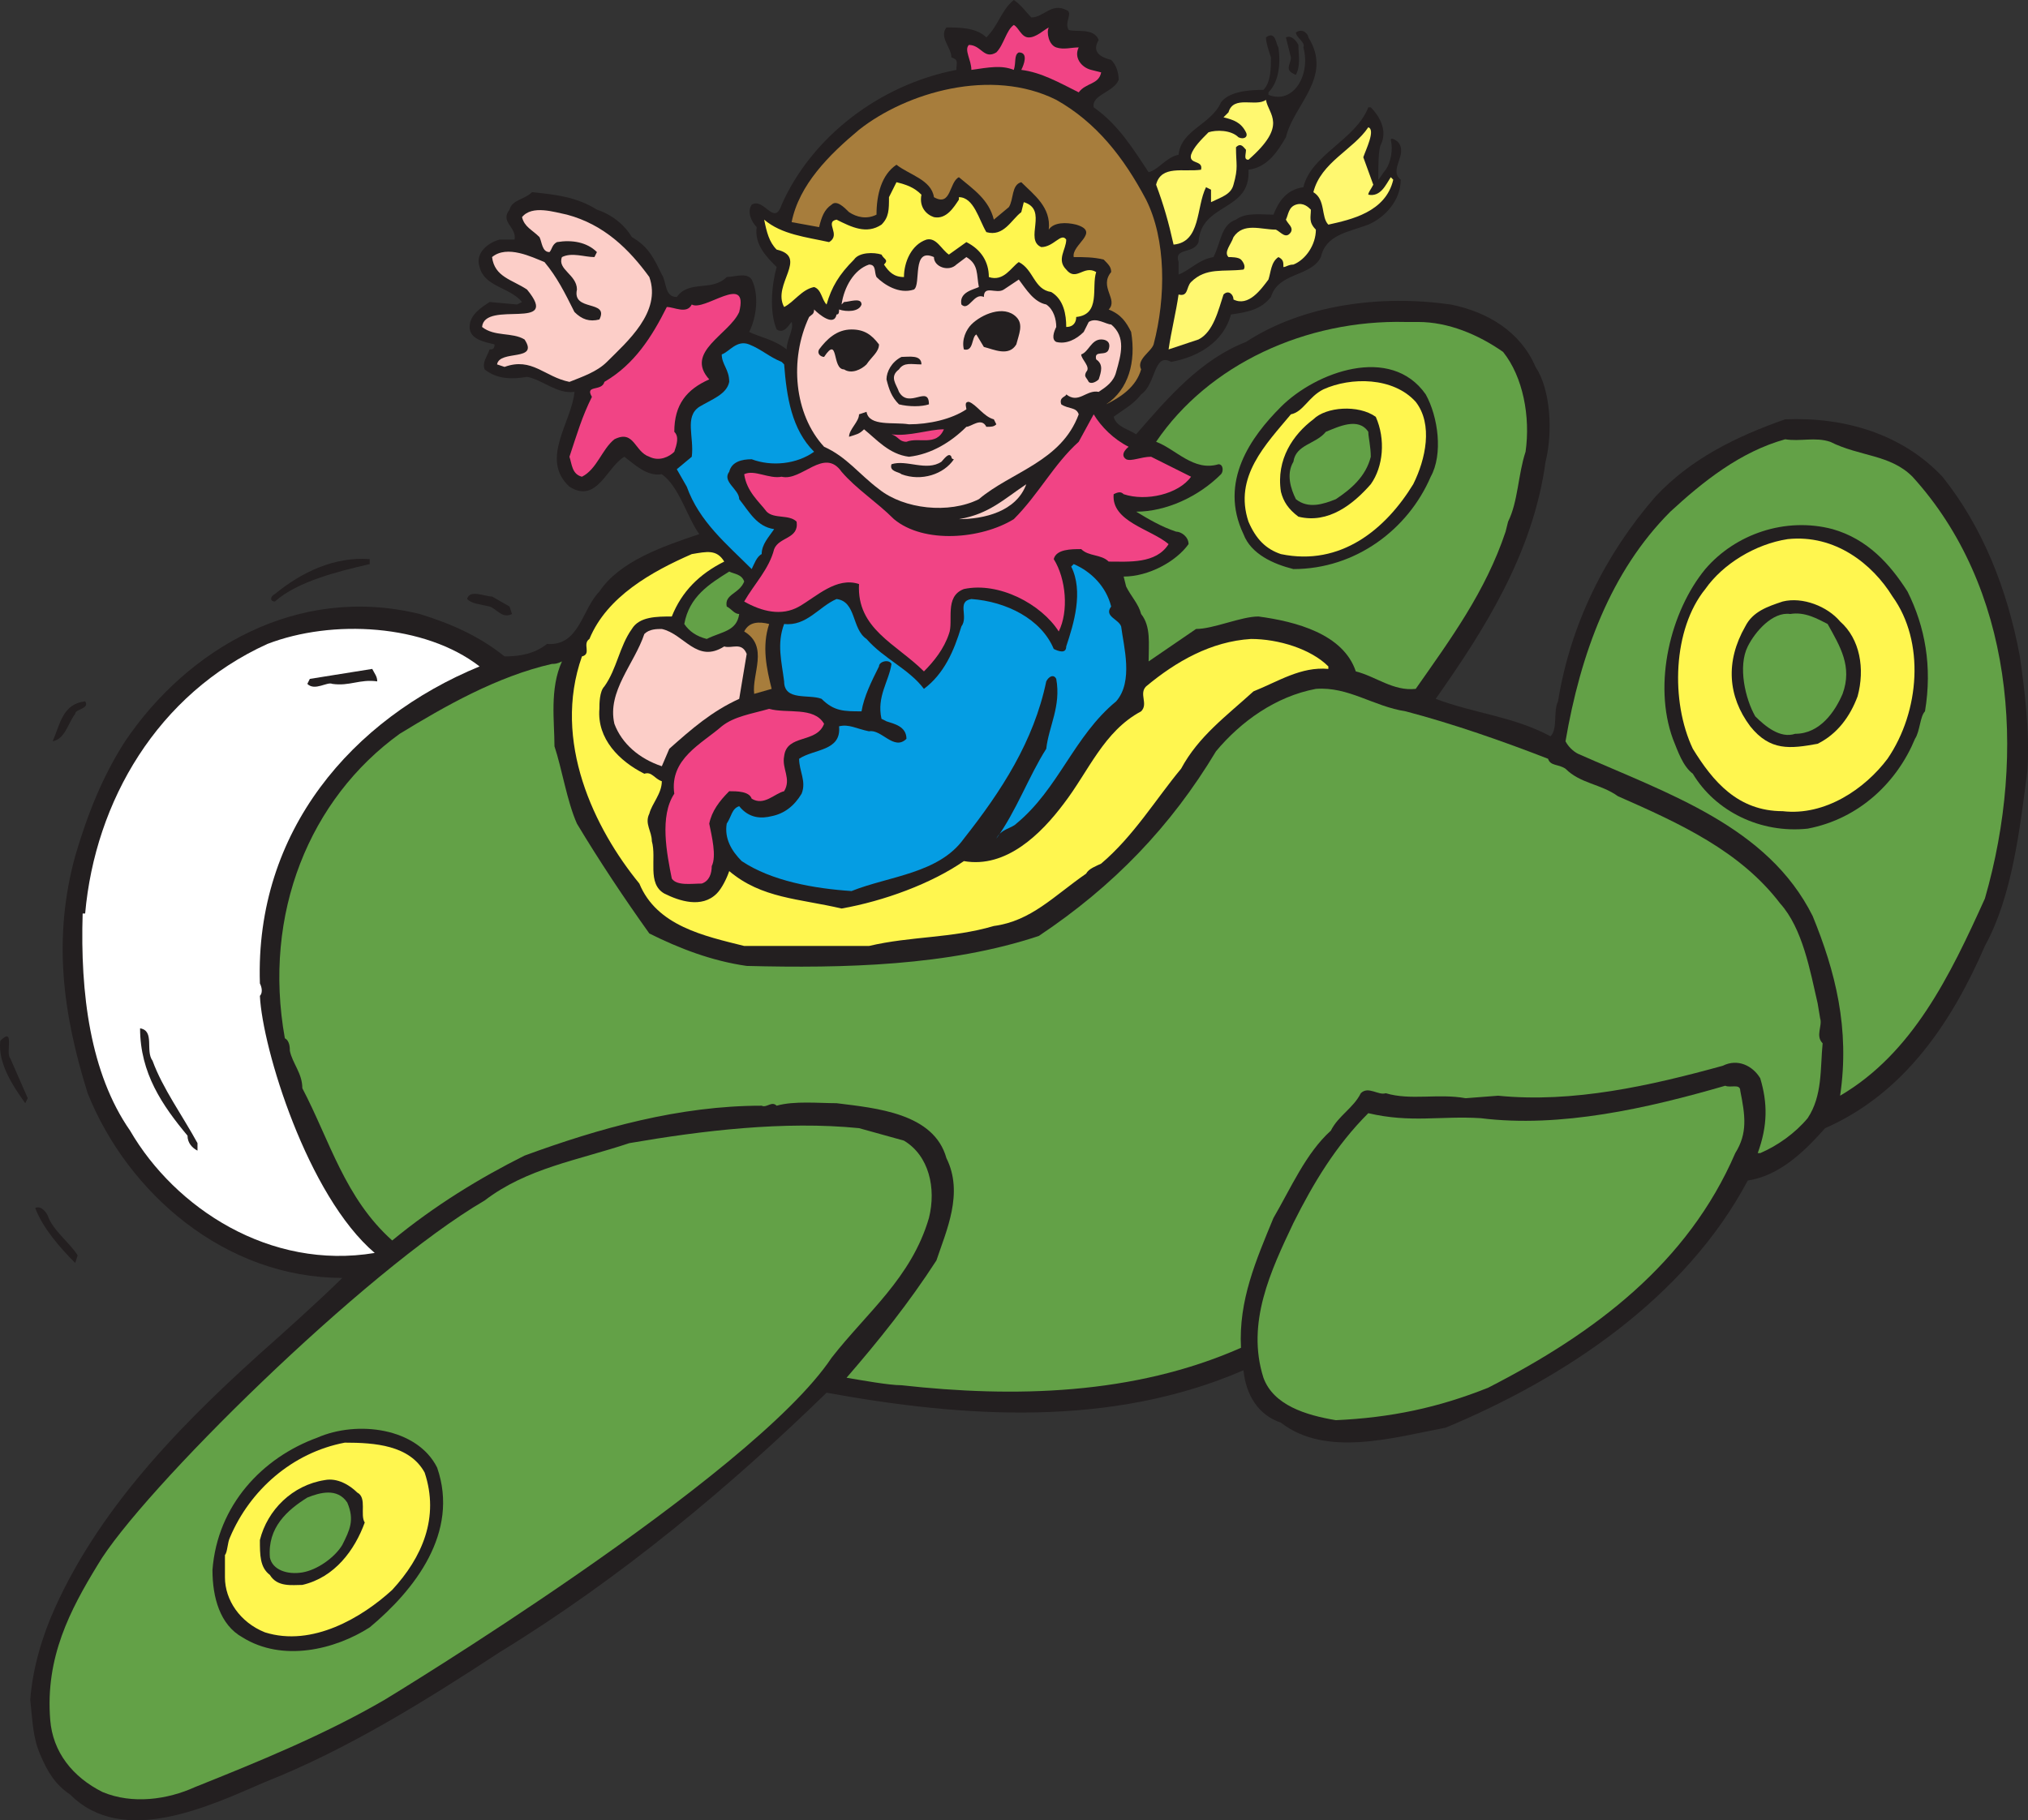 <svg xmlns="http://www.w3.org/2000/svg" width="609.282" height="546.976"><rect width="100%" height="100%" fill="#333333" stroke="none"/><path fill="#231f20" fill-rule="evenodd" d="M606.833 197.25c-3.75-20.25-11.25-39-23.25-54-12-12.75-29.25-18-47.25-17.25-15 5.25-28.5 12-39 23.25-15 17.25-25.5 38.25-29.25 61.5-1.5 3 0 8.25-2.25 10.5-11.25-6-22.5-6.75-34.5-11.25 14.25-20.25 29.25-43.5 33-71.25 2.25-9 1.5-21.75-3-28.5-4.5-10.5-14.25-16.5-25.5-18.75-21-3-44.25 0-61.5 11.25-13.5 5.25-23.25 16.5-33 27.75-2.25-1.5-6-2.25-6.75-5.25 3-2.25 6-3.75 8.25-6.75 4.5-3 3.75-12.75 9-9.75 8.25-1.5 15.75-6 18-14.25 5.25-.75 9-1.5 12-5.25 2.25-7.5 12-6 15-12 1.5-6.75 8.25-7.5 14.25-9.75 5.25-2.25 9.75-7.5 9.75-13.5-3.75-3 2.25-7.5-.75-11.25-.75-.75-2.25-1.5-2.25-.75.75 3 0 6.75-1.5 9-.75.75-1.5 2.25-2.25 3 0-3.75 0-9 .75-10.5 2.25-4.5-.75-9-3-11.25h-.75c-3.75 9.75-17.25 14.25-19.5 24-5.25.75-7.5 4.5-9 8.25-3.75 0-8.25-.75-11.25 1.5-4.5 1.5-4.5 6.75-6.75 11.25-4.5.75-6.75 3.75-10.5 5.25v-3.75c-1.5-4.5 4.5-2.25 6-6 .75-12 15.75-9 15-21.75 6-.75 9-6 11.25-9.75 2.25-9.75 14.25-18 6.75-30 0-.75-1.5-3-3.75-1.5 0 1.5 3 3 2.25 4.5 2.25 8.25-3 17.25-10.5 14.25v-.75c3-3 3.75-8.25 3-13.5-.75-.75-.75-5.25-3.75-3 0 1.5.75 3.75 1.5 6 0 3 0 7.5-2.25 9.75-5.25 0-10.5.75-12.75 3.75-3 6.75-12 8.25-12.75 15.75-3.75.75-6 4.5-9 5.25-4.5-6.75-9-14.25-16.5-19.5-.75-3.75 6-4.5 7.5-8.25 0-2.25-.75-4.5-2.25-6-3-.75-6-2.25-3.75-6-1.5-3.75-6.75-2.25-9-3-1.5-2.25 1.5-5.25-.75-6-4.5-2.25-6.75 2.25-10.5 2.25-1.5-1.5-3-3.75-5.25-5.25-3.75 3-4.5 7.5-8.25 11.25-3-3-8.25-3-12-3-2.25 3 1.5 6 1.5 9 2.25.75 1.5 1.5 1.5 3.75-23.25 4.5-43.5 20.25-52.5 40.5-2.25 6.75-5.25-2.25-9 0-1.5 2.25 0 5.25 1.5 6.75-.75 5.25 3 9 6 12-1.5 5.25-2.25 13.5 0 18.75 2.25 1.5 3.75-1.5 4.5-2.25.75 2.25-1.5 5.25-1.5 8.25-3.75-3-8.25-3.75-11.25-5.25 2.25-4.5 3-11.25.75-15.75-1.5-2.25-5.25-.75-7.5-.75-4.5 4.5-11.25.75-15 6-3.75 0-3-4.5-4.5-6.75-2.25-4.5-3.75-8.25-9-11.25-2.25-3.75-6-6.75-10.5-8.25-6-3.75-12-4.5-19.5-5.25-2.25 2.25-6 2.25-6.75 5.25-3 3.75 2.25 5.25 1.5 9h-4.5c-3 .75-7.5 3.75-6 8.25 1.5 6 9 6 12.75 10.5l-1.5.75-8.25-.75c-2.25 1.5-6 3.75-6 7.5s4.5 4.5 7.5 5.25c0 1.5-.75 1.5-1.5 1.5-.75 2.25-2.25 3.75-1.5 6 3.75 3 8.25 3 12.75 2.25 4.5.75 9 5.25 14.25 4.5-.75 9-10.5 20.25-1.5 28.5 8.25 5.25 11.25-6 16.5-9 3 2.25 6.75 6 11.25 5.25 5.25 3.75 7.5 12.75 11.25 18-11.25 3.75-24 8.25-30 17.25-5.25 5.25-6 16.5-15.75 15.75-3.75 3-8.25 3.75-12.75 3.75-7.5-6-15.75-9.75-25.5-12.75-36.75-9-69.75 10.5-88.5 38.25-6.75 10.5-11.25 21.75-15 34.5-6.75 24.75-3.75 47.25 3.75 71.25 12 30 41.25 55.5 76.5 55.5-6.75 6.75-20.25 18.75-20.25 18.75-26.25 23.25-51.75 48.75-66 80.25-3.75 8.25-6.75 18-7.5 27.75.75 6.75.75 11.25 3 16.5s4.5 9 9 12c15.75 15.75 41.25 3.75 58.5-3.75 24.75-9.75 48.75-24.75 70.5-39 36.75-22.5 69.75-50.25 98.25-78 41.25 7.5 85.5 10.5 125.25-6.75.75 7.5 4.5 13.5 11.25 15.75 13.5 10.5 33.75 4.5 49.5 1.5 36-15 72-39 90.75-74.25 9.75-1.5 17.25-9 23.25-15.75 24-10.5 38.25-32.25 48-54.75 8.25-15 10.5-35.25 12.75-52.5.75-12-.75-24-2.25-34.5"/><path fill="#fff870" fill-rule="evenodd" d="M411.083 38.25c2.25.75-.75 6.75-1.5 9l3 8.25c-.75 1.5-1.5 2.25-1.5 3 3.75.75 5.25-3 6.75-5.25l.75.75c-2.25 9.75-12.75 12-19.5 13.5-2.25-2.25-.75-7.5-4.5-9.75 2.25-9 12-12.75 16.5-19.5M360.833 51c.75-3-3.75-1.5-3-4.5.75-2.25 3-4.5 5.25-6.75 2.25-.75 6.75-.75 9 1.5 1.5.75 3 0 2.25-1.5-1.5-3-3.75-3.75-6.75-4.5l1.5-1.5c1.5-5.25 8.25-1.5 11.25-3.75.75 4.5 6.75 7.5-5.25 18-1.5 0-.75-1.5-.75-3-.75-.75-1.5-2.25-3-.75 0 5.25.75 6-.75 11.25-.75 3-3.75 3.75-6.75 5.25V57l-1.5-.75c-3 6-1.5 16.5-9.75 17.25-1.5-6.75-3-12-5.25-18 1.5-6 8.25-3.75 13.5-4.5"/><path fill="#f14485" fill-rule="evenodd" d="M309.083 11.25c2.25 0 4.5-2.25 6-3-.75 1.5 0 5.25 2.25 6s4.5 0 6.75 0c-1.5 3 .75 6 3.75 6.75l3 .75c-.75 3.75-4.5 3-6.75 6-6-3-11.25-6-17.25-6.75.75-1.5 2.25-5.25-.75-5.25-1.5.75-.75 3-1.5 5.25-3.75-1.5-7.5-.75-12.75 0 0-3-2.25-6-.75-7.5 3.75 0 4.5 4.5 8.25 2.25 2.25-2.25 3-6.75 5.25-8.25 1.5.75 2.25 3.75 4.5 3.75"/><path fill="#231f20" fill-rule="evenodd" d="M390.083 13.5c0 3 .75 6-.75 9-3.75-1.5-1.5-3-1.5-5.25l-1.5-6c1.5-.75 3 .75 3.75 2.25"/><path fill="#a77d3c" fill-rule="evenodd" d="M344.333 60c6 12 6 29.25 2.25 43.5-.75 2.25-5.25 4.5-3.75 7.5-1.5 5.25-6 8.25-10.5 10.5 6.75-4.5 9-12.75 7.5-21.75-1.5-3-3-5.25-6.75-6.75 3-3-3-6.75.75-11.25 0-1.5-.75-2.25-2.25-3.75-3-.75-6-.75-9-.75-.75-3.75 8.25-7.5.75-9.75-3-.75-6.75-.75-8.25 1.5.75-6.75-4.5-10.5-8.25-14.25-3 .75-2.25 5.25-3.75 7.5l-4.5 3.75c-1.5-6-6-9-10.5-12.75-3 1.5-2.25 9-7.5 6-.75-5.25-7.5-6.75-11.25-9.75-4.5 3-6 9-6 15-3 1.5-6 .75-8.25-.75-1.5-1.5-3.75-3.75-5.25-2.25-2.25 1.5-3 3.75-3.75 6.75l-8.25-1.5c2.25-11.25 11.25-20.25 20.25-27.75 14.25-11.25 39.75-18.75 59.25-9 12 6.75 20.25 17.25 27 30"/><path fill="#fff64f" fill-rule="evenodd" d="M276.833 58.5c-.75 3.75 1.5 6 3.75 6.75 3.75.75 6-3 7.5-5.25v-.75c4.5 0 6 6.75 8.25 10.5 5.25 1.5 7.5-3.75 10.5-6l.75-3c7.5 2.25 0 11.25 5.25 13.5 3.75 0 6-4.5 7.5-2.25 0 3-3 6 0 9 3 3.75 5.25-1.5 9 .75-1.5 4.5 1.5 12.75-6 13.5 0 1.5-.75 3-3 3 0-3.75-.75-8.25-4.5-10.5-5.25-.75-5.25-6.75-9.75-9-2.25 1.5-4.5 6-9 4.5 0-4.5-2.25-8.25-6.75-10.5l-5.25 3.75c-2.25-1.5-3.75-5.25-6.75-4.5-4.5 1.5-6.75 6.75-6.75 11.25-3 0-4.5-1.5-6-3.75 1.5-1.5 0-1.5-.75-3-2.25-.75-6.75-.75-8.25 1.5-4.5 4.5-6.75 8.25-8.25 13.5-1.5-1.5-1.5-4.5-3.75-5.25-3.75.75-6 4.5-9 6-3.75-6.75 7.5-15-2.25-17.25-2.25-2.25-3-5.25-3.75-9 5.25 4.5 12.75 5.25 19.5 6.75 3.75-2.25-1.5-6 2.25-6.75 4.5 2.25 9 4.5 13.5 1.5 2.25-2.25 2.25-4.5 2.25-8.25l2.25-4.5c3 .75 5.25 1.5 7.5 3.75"/><path fill="#fff870" fill-rule="evenodd" d="M393.833 63c0 2.25-.75 3.75 1.5 6 0 4.5-3 9-6.75 10.5-1.5 0-2.25.75-3 .75 0-1.5 0-2.25-1.5-3-2.25 1.5-2.25 4.5-3 6.75-2.25 3-6 8.25-10.5 6 0-1.5-1.5-3-3-1.5-1.5 4.5-3 11.25-7.5 13.5l-9 3c.75-5.25 2.25-11.25 3-16.5 3 .75 2.25-2.25 3.75-3.75 4.5-4.5 9.75-3 15.75-3.75.75-.75 0-2.25-.75-3s-3-.75-3.75-.75c-1.5-1.5.75-3.75 1.5-6 3-4.5 8.25-2.25 12.75-2.25 1.5.75 3 3 4.5.75.75-1.5-.75-2.25-1.5-3.75.75-1.5.75-3.75 3-4.5s3.75.75 4.5 1.5"/><path fill="#fccec8" fill-rule="evenodd" d="M195.083 83.25c3.75 10.5-6.75 19.5-12.75 25.5-3 3-7.5 4.5-11.25 6-7.5-1.5-11.25-7.5-19.5-4.5l-2.25-.75c.75-4.5 12.75-.75 8.25-7.5-3.75-2.25-9-.75-12.75-3.75.75-8.25 24 1.5 13.5-11.25-4.5-3-9.75-3.75-10.5-9.75 4.5-3.75 12 0 15.75 1.5 3.75 4.5 6 9 9 15 2.25 2.25 4.5 3 7.5 2.25 3-6-8.25-2.25-6.75-9 0-4.5-6-6-4.5-9.75 3-1.5 6.75 0 9.75 0l.75-1.5c-3-3-7.5-3.75-12-3-1.5.75-1.5 2.25-2.25 3-2.25 0-2.25-3-3-4.5-2.25-2.25-4.5-3-5.25-6 3-3.75 9.75-1.5 13.5-.75 11.25 3 18.75 10.5 24.75 18.75m92.25-3.75 3-2.25c3.75 2.25 3 5.25 3.75 9-1.5.75-6 1.5-5.25 5.25 2.25 2.25 3.75-3.75 6.75-2.25 0-3.75 3.75-.75 6-2.25l4.5-3c2.25 3 4.5 6.75 8.25 7.5 2.25 1.5 3 4.5 3 6.75-.75 1.5-1.5 3.75 0 4.5 3 .75 6-.75 8.25-3l1.5-3c2.25-1.5 5.25.75 6.75.75 4.5 3.75 3 9 1.5 14.25-.75 3-3 4.5-5.25 6-3.75-.75-6 3.75-9.75.75 0 .75-2.25.75-1.5 3 2.25 1.5 4.5.75 5.25 3-5.25 14.25-20.25 17.25-30 25.5-9 4.5-22.5 3-30-3-6-4.5-9.75-9.75-16.5-12.75-9-9.75-10.5-26.25-4.5-39 .75-.75 1.5-.75 1.5-2.25 1.5 1.5 6 5.25 6.75 1.5.75 0 .75-.75.75-1.5 2.25.75 6 .75 6.75-1.5 0-2.25-3.75-.75-5.25-.75l-.75.75c.75-5.25 3.75-10.5 8.25-12 2.25 0 1.5 2.25 2.25 3.75 2.25 2.25 6.75 5.25 11.25 3.75 2.25-1.5-.75-12.75 6-9.75 0 3 4.5 4.5 6.75 2.25"/><path fill="#f14485" fill-rule="evenodd" d="M222.083 93.75c-3 6.75-16.5 12-9 20.25-6.75 3-10.5 7.5-10.5 15.75 1.5 1.5.75 3.75 0 6-1.5 1.5-4.5 3-7.5 1.5-4.5-1.5-4.5-8.25-10.5-5.25-3.75 3-5.25 9-9.75 11.25-3-.75-3-3.75-3.75-6 2.25-6.75 3.75-12 6.75-18-2.25-3.75 3-1.5 3.75-4.5 9-5.25 14.25-13.5 18.75-22.5 2.25 0 6 2.25 7.5-.75 3.75 2.25 17.25-9.75 14.25 2.25"/><path fill="#231f20" fill-rule="evenodd" d="M305.333 95.25c2.25 2.25.75 5.25 0 8.25-2.25 3.75-6.75 1.5-9.75.75l-2.25-3.75c-1.5.75-.75 5.25-3.75 4.5-.75-3 .75-6 2.25-7.5 3-3 9.75-6 13.5-2.25"/><path fill="#63a147" fill-rule="evenodd" d="M426.083 96.75c9 0 18 3.75 25.5 9 6 7.5 8.25 19.5 6.75 30-2.25 6.75-2.25 15-5.25 21l-.75 3c-6 18-16.5 32.25-27 47.25-6.75.75-12-3.75-18-5.25-3.75-11.25-18-15-29.25-16.5-5.25 0-13.5 3.75-18.75 3.75l-14.25 9.75c0-5.25.75-10.5-2.25-14.25-.75-3-3-5.25-4.5-8.25l-.75-3c7.5 0 15.75-4.5 19.5-9.75 0-2.25-2.25-3.75-3.75-3.75-4.5-1.5-8.25-3.75-12-6 9 0 18.75-4.5 25.5-11.25.75-.75.75-3-.75-3-7.5 2.25-12.75-4.5-18.75-6.75 15.75-23.25 45-36.75 75-36h3.75"/><path fill="#231f20" fill-rule="evenodd" d="M264.083 103.5c0 2.25-2.25 3.75-3.75 6-1.5 1.5-4.5 3-6.75 1.5-3.75 0-1.5-10.5-6-3.75-.75 0-2.25-.75-1.5-2.25 2.25-3 5.25-6 9.75-6 3.75 0 6 1.5 8.25 4.5m69 1.5c-.75 2.25-4.5 0-3.75 3 2.25 1.5 1.5 3.75.75 6-.75.75-2.25 1.5-3 .75-.75-1.5-1.5-1.5-.75-3 1.5-1.5-1.5-3.75-1.5-5.25 2.25-.75 3-4.5 6-4.5 1.5 0 3 .75 2.25 3"/><path fill="#059de3" fill-rule="evenodd" d="m234.833 108.75.75.75c.75 9.75 2.25 19.5 9 26.25-5.25 3.75-12.75 4.5-18.75 2.25-3 0-6 .75-6.75 3.75-2.25 3 3 5.25 3 8.25 3 3.75 5.25 8.25 10.5 9-1.5 2.25-3.75 4.5-3.75 7.5-1.5.75-2.25 3-3 4.5-7.5-7.5-15.75-14.25-19.5-24.75l-3-5.25 4.5-3.75c.75-6-2.25-12 2.25-15 3.75-2.25 8.25-3.75 9-7.5 0-3.75-2.25-5.25-2.25-8.25 2.25-.75 4.5-4.5 8.25-3s6 3.75 9.75 5.25"/><path fill="#231f20" fill-rule="evenodd" d="M276.833 109.5c-3 0-5.25-.75-6.75 1.5-3 2.25-.75 4.5 0 6.75 3 5.25 9-2.25 9 3.75-2.25.75-6 .75-9 0-2.25-2.25-3-4.5-3.75-7.5 0-2.25 1.5-5.25 4.5-6.75 2.25 0 6-.75 6 2.25m151.5 9c3.75 6.75 5.25 18 1.5 24.75-6.75 15.75-22.5 27.75-41.25 27.75-6-1.5-12.75-4.5-15-10.5-7.5-15.75 2.25-29.25 11.25-38.25 10.5-10.5 33-18.75 43.5-3.75"/><path fill="#fff64f" fill-rule="evenodd" d="M425.333 120.75c5.25 6.75 3 17.25-.75 24.75-8.25 13.5-21.75 24.75-39.75 21-4.5-1.5-7.5-4.5-9.75-9.75-4.5-13.5 5.25-23.25 12.75-32.25 3.75-.75 5.25-5.25 9.75-7.5 8.25-3.75 21-3.75 27.75 3.75"/><path fill="#231f20" fill-rule="evenodd" d="m298.583 126 .75 1.5c-.75.75-1.5.75-3 .75-1.5-3-4.5 0-6 0-4.5 4.5-10.5 8.25-17.25 9-6-.75-9.75-5.25-13.5-8.25-1.5 1.5-2.25 1.5-4.5 2.25 0-2.25 3-4.5 3-6.75l2.25-.75c.75 4.5 8.25 3 12.75 3.75 6 0 12.75-1.5 17.25-4.5 0-.75-.75-2.25.75-2.25 2.25.75 4.5 4.5 7.5 5.25m114.75-.75c3 6.75 2.25 15-1.5 20.25-5.25 6-12.75 12-21.75 9.75-3-2.25-4.5-4.5-5.25-7.5-1.5-9.75 3.75-17.25 9.75-21.75 3.75-3.75 13.5-4.5 18.75-.75"/><path fill="#f14485" fill-rule="evenodd" d="M339.083 134.25s-3 2.25-.75 3.75c1.5.75 4.5-.75 7.5-.75l12 6c-3.75 5.25-13.5 7.5-20.25 5.25-.75-.75-1.5-.75-3 0-.75 8.25 11.25 10.5 16.5 15-3.75 6-12 5.25-18 5.25-2.25-2.25-6-1.5-8.25-3.75-3 0-7.5 0-8.25 3 3.75 6 4.5 15.75 1.5 21.75-5.25-8.25-18-15-28.5-12.75-6 2.25-3 9.75-4.5 13.5-1.5 4.5-4.5 8.25-7.5 11.25-8.25-8.25-20.25-12.75-19.5-26.25-6.75-2.25-12.75 3.75-18 6.75s-11.25 1.5-16.5-1.5c3-5.25 7.5-9.75 9-15.75 1.5-3.75 7.5-3 6.75-8.25-2.25-2.25-6.75-.75-9-3-2.25-3-6-6-6.75-11.25 3-1.5 7.5 1.5 11.25.75 6 1.5 12.75-9 18-1.5 4.5 5.25 10.5 9 15.75 14.25 9 7.5 26.25 6 36 0 7.5-7.5 12-16.5 19.5-23.25l4.5-8.25c2.25 3.75 6 7.5 10.5 9.75"/><path fill="#63a147" fill-rule="evenodd" d="M411.083 129.75c0 1.5.75 4.5.75 7.5-1.5 6-6 9.75-10.5 12.75-3.75 1.5-8.25 3-12 0-1.5-3-3-7.5-.75-11.25.75-5.25 6.75-5.25 9.75-9 3.75-1.5 9.75-4.5 12.75 0"/><path fill="#f14485" fill-rule="evenodd" d="M283.583 129c-2.25 5.25-7.5 2.25-11.25 3.75-2.25 0-2.25-1.5-4.5-2.25 5.25.75 11.25-1.5 15.75-1.5"/><path fill="#63a147" fill-rule="evenodd" d="M574.583 143.25c30 33 34.5 82.5 21.75 126.75-10.5 23.25-21.75 46.5-43.5 59.25 3-20.25-1.5-37.5-8.25-54-13.5-27-43.5-36.75-70.5-48.75-1.5-.75-3-2.25-3.75-3.75 4.5-26.25 13.5-51 31.5-69 9.75-9 21-18 34.5-21.75 4.5.75 9-.75 13.5.75 9 4.5 18 3.75 24.75 10.5"/><path fill="#231f20" fill-rule="evenodd" d="M286.583 138c-3 4.5-9.75 6.75-15.75 4.5-.75-.75-3.75-.75-3-3 4.5-1.5 10.5 2.25 15-.75.75-.75 2.25-3 3-1.5 0 .75.75.75.75.75"/><path fill="#fccec8" fill-rule="evenodd" d="M288.083 156c9-1.5 13.5-6 20.25-10.5-3 8.25-12.75 10.5-20.25 10.5"/><path fill="#231f20" fill-rule="evenodd" d="M573.083 177.75c5.25 10.5 7.5 22.5 5.25 36-1.5 1.5-1.5 6-3 8.25-5.25 12.75-16.5 24-32.25 27-14.25 1.5-27.75-5.25-34.5-16.5-3-2.25-4.5-6.75-6-10.5-6-16.5-.75-38.25 9.75-51 9-10.5 24-15.75 38.25-12 10.5 3 17.25 10.5 22.5 18.75"/><path fill="#fff64f" fill-rule="evenodd" d="M568.583 179.25c9.75 13.5 8.25 34.5-1.5 48.75-6.75 9-18.75 17.25-31.5 15.75-13.5 0-21-9-27-18.75-6.75-14.25-6-36 3.75-48 5.25-7.5 15-13.5 24.75-15 14.25-1.5 25.5 7.5 31.5 17.25m-351-10.5c-7.5 3.75-12.75 9-15.75 16.5-4.5 0-9.75 0-12 3.75-3.75 5.25-4.5 12-8.25 17.25-1.5 1.5-1.5 5.25-1.5 6.75-.75 9 6 15.75 13.5 19.5 2.25-.75 3 1.5 5.25 2.25 0 3.75-3 6.75-3.75 9.75-1.5 3 .75 5.25.75 8.25 1.5 5.25-1.5 12.75 3.75 15.75 4.5 2.25 11.25 4.5 15.75 0 1.5-1.5 3-4.5 3.75-6.75 9.75 8.25 21 8.25 33.75 11.25 12.75-2.25 27-7.5 36.75-14.25 12.75 2.25 23.25-8.25 30-17.25 7.5-9.75 12-21.75 23.25-27.75 2.25-2.25-.75-5.25 1.5-7.5 9-7.5 19.5-13.5 31.5-14.25 8.25 0 18 3 23.25 8.25v.75c-8.25-.75-15 3.75-22.5 6.75-8.25 7.5-16.5 13.5-21.75 23.25-7.5 9-14.25 20.25-24 28.5-1.5.75-3.75 1.5-4.5 3-9.75 6.75-16.5 14.25-27.75 15.75-12.75 3.75-24.75 3-37.5 6h-37.5c-12-3-26.25-6-31.5-18.75-13.5-16.5-26.25-42.75-17.25-68.25 3-.75 0-3.75 2.25-5.25 5.25-12.75 18.75-20.25 30.75-25.5 4.5-.75 7.5-1.5 9.75 2.25"/><path fill="#231f20" fill-rule="evenodd" d="M111.083 169.5c-9.75 2.25-21.75 5.25-28.5 11.25-1.5 0-1.5-1.5 0-2.25 8.25-6.75 18-11.25 28.5-10.5v1.5"/><path fill="#059de3" fill-rule="evenodd" d="M333.833 182.25c-2.25 3 2.25 3.75 3 6 .75 6 3.75 16.5-1.5 22.5-12.75 10.5-17.25 26.25-30 36.75-1.5 1.5-4.5 1.5-6 4.5 6-8.25 9.75-18.75 15-27 .75-6.75 4.5-12.75 3-21-.75-1.5-2.25-.75-3 .75-3.75 18-13.5 33-24.75 47.25-7.5 10.5-22.5 11.25-33.75 15.75-11.25-.75-24-3-33-9-3-3-5.25-6.75-4.5-11.25 1.5-2.25 1.5-4.5 3.75-5.25 3 3.75 6.75 3.75 9.75 3 3.75-.75 6.75-3 9-6.75 1.5-3.75-.75-6.75-.75-10.5 4.5-3 12.75-2.25 12-9.75 3-.75 5.25.75 9 1.5 3.75-.75 7.5 6 11.25 2.25 0-3.75-3.75-4.5-6-5.25l-1.5-.75c-1.5-6.75 2.25-11.25 3-16.5-.75-1.5-3.75-.75-3.75.75-2.25 4.5-4.5 9-5.25 13.5-5.25 0-8.25 0-12-3.75-3.75-1.5-11.25.75-11.25-5.25-.75-6-2.25-11.25 0-17.25 6.75.75 10.5-5.25 15.75-7.5 6 .75 4.5 9 9 12 5.25 6 12.75 9 17.25 15 6-4.5 9-11.25 11.25-18.75 2.25-3-1.5-7.5 3-8.25 10.5.75 21 6 24.75 15 1.5.75 3.75 1.5 3.75-.75 2.25-6.75 5.25-16.5 1.5-24l.75-.75c5.25 2.25 9.75 6.75 11.25 12.75"/><path fill="#63a147" fill-rule="evenodd" d="M223.583 174.75c-1.5 3.75-6 3.75-5.25 7.5 1.5.75 2.25 2.25 3.75 2.25-.75 5.25-5.25 5.25-9.75 7.5-3-.75-5.25-2.25-6.75-4.5 1.5-8.25 7.5-12 13.5-15.75 1.5.75 3.75.75 4.5 3"/><path fill="#231f20" fill-rule="evenodd" d="m153.083 182.25.75 2.25c-3 1.5-4.5-1.5-6.75-2.25-3-.75-5.25-.75-6.75-2.25.75-3 5.25-.75 7.5-.75l5.25 3m399.75 4.5c6 5.25 7.5 14.25 5.25 22.5-2.25 6-6 11.25-12 14.25-8.25 1.5-14.25 2.25-20.25-5.25-6.75-9-7.5-19.5-1.5-30 2.25-4.5 6.75-6 11.25-7.5 6-1.5 13.5 1.5 17.25 6"/><path fill="#63a147" fill-rule="evenodd" d="M549.083 187.5c3.75 6.75 7.5 12.75 4.5 21-2.25 5.25-6.75 12-14.25 12-4.5 1.5-9-2.25-12-5.25-3-5.25-5.25-15-2.25-21 2.25-4.5 7.5-10.5 12.75-9.75 4.5-.75 8.25 1.5 11.25 3"/><path fill="#a77d3c" fill-rule="evenodd" d="M231.083 187.5c-2.25 6.75-.75 13.5.75 19.5l-5.25 1.5c-.75-6 4.5-14.25-3-18.75 1.5-3 4.5-3 7.5-2.25"/><path fill="#fff" fill-rule="evenodd" d="M144.083 200.25c-38.25 15.75-67.5 49.5-66 95.25.75 1.5.75 3 0 3.75.75 15.75 14.25 60 34.5 77.25-31.5 5.25-60-13.5-73.5-36.75-12-17.25-15-41.25-14.25-65.25h.75c3-33.75 21.75-66 54.75-81 19.5-7.5 47.25-6 63.75 6.75"/><path fill="#fccec8" fill-rule="evenodd" d="M217.583 194.25c2.25.75 5.25-1.5 6.75 2.25l-2.25 13.5c-8.25 3.75-14.25 9-21 15l-2.25 5.25c-6.75-2.25-12-6.75-14.25-12.75-2.25-9.75 6-18 9-27 1.5-1.5 3.75-1.5 5.25-1.5 6.75 1.5 10.5 10.5 18.75 5.25"/><path fill="#63a147" fill-rule="evenodd" d="M168.833 198.75c-3.75 8.25-2.25 18-2.25 25.5 2.25 6.75 3.75 16.5 6.75 23.25 6.75 11.25 14.25 22.5 21.75 33 9 4.5 18.75 8.25 29.25 9.75 29.25.75 60.75 0 87.75-9 22.5-15 39.75-33 53.25-55.5 7.5-9 18-16.5 30-18.75 9.75-.75 17.25 5.25 27 6.75 14.25 3.75 29.25 9 42.75 14.25.75 2.25 3 1.5 5.25 3 4.5 4.5 10.5 4.5 15.75 8.25 18.75 8.25 36.75 16.5 48.75 32.25 6.75 7.5 9 20.25 11.25 30l.75 4.5c.75 2.25-1.5 5.25.75 7.5-.75 7.5 0 15.75-4.5 22.5-3.75 4.5-9 8.25-14.25 10.5h-.75c3-8.25 3-15 .75-22.5-2.25-3.75-6.75-6-11.25-3.75-21.75 6-45 11.25-67.5 9l-9.75.75c-8.25-1.5-16.5.75-24-1.5-2.25.75-5.25-2.25-7.5 0-2.25 4.5-6.75 6.75-9 11.25-7.5 6.75-12 17.25-17.25 26.25-5.25 12.75-10.5 24.75-9.75 39-32.25 14.25-68.25 15-102 11.25-3.75 0-12-1.5-16.5-2.25 9.75-11.25 18.75-22.5 27-35.25 3-9 8.25-20.25 3-30.75-3.75-13.5-21-15-33-16.5-5.25 0-12.75-.75-18 .75-1.5-1.5-3 .75-4.5 0-24.75 0-48.75 6.75-71.25 15-13.5 6.75-27 15-39.75 25.5-14.25-12.75-18.75-30-27-45.75 0-4.5-3-7.5-3.75-11.25 0-.75 0-3-1.5-3.75-6.75-37.5 7.5-72 34.5-91.5 13.5-8.25 29.25-17.25 45.75-21 .75 0 1.5 0 3-.75"/><path fill="#231f20" fill-rule="evenodd" d="M113.333 204.75c-5.25-.75-8.25 1.5-13.5.75-1.5-.75-5.25 2.25-7.5 0l.75-1.5 18.75-3c.75 1.5 1.5 2.25 1.5 3.75m-87.75 6c1.5 2.25-3 2.25-3 3.75-2.25 3-3 7.5-6.75 8.25 2.25-5.25 3-11.25 9.75-12"/><path fill="#f14485" fill-rule="evenodd" d="M247.583 217.5c-2.25 6-11.25 3-12 9.75-.75 3.75 2.25 6.75 0 10.5-3 .75-6 4.5-9.75 2.25-.75-2.25-4.5-2.25-6.75-2.25-3 3-5.25 6-6 9.75.75 3.75 2.25 9.75.75 12.75 0 2.25-.75 4.5-3 5.25-3 0-7.5.75-9-1.5-1.5-7.5-3.75-18.75.75-25.5-1.5-10.5 8.25-15 14.25-20.25 3.75-3 9-3.75 14.25-5.25 5.25 1.5 13.5-.75 16.5 4.5"/><path fill="#231f20" fill-rule="evenodd" d="M45.833 318.75c3 8.25 9 16.5 13.5 24.75v2.25c-1.5-.75-3-2.25-3-4.5-7.5-9-14.25-18.75-14.25-32.25 4.5.75 1.5 6.75 3.75 9.75M3.083 318l5.25 12-.75 1.5c-3.75-5.25-8.25-12-7.5-18.75 4.5-4.5 1.5 3.75 3 5.25"/><path fill="#63a147" fill-rule="evenodd" d="M522.833 327.75c1.5 7.5 2.25 12.75-1.5 18.75-14.25 33-42 54-74.25 70.5-15 6-29.25 9-45.75 9.75-9-1.5-18.75-4.5-21.75-12.75-5.25-16.5 2.25-32.25 9-46.5 6-12 12.75-23.25 22.5-33 12.75 3 21.75.75 33.75 1.5 24 3 50.25-3 73.5-9.75 1.5.75 4.5-.75 4.5 1.5m-251.25 15c7.5 4.5 9.75 14.25 7.5 23.25-5.25 18-18.75 28.5-29.25 42-24 36-134.25 102.75-134.25 102.75-18 10.5-38.25 18.75-57 26.25-8.25 3.75-18.75 5.25-27.75 1.5-9-4.5-15-12-15.75-21.75-1.5-18.75 6-33 14.25-46.5 12.75-21.75 80.25-88.5 116.25-109.5 12.75-9.75 27.75-12 43.5-17.25 21.75-3.75 46.5-6.75 69-4.5l13.5 3.75"/><path fill="#231f20" fill-rule="evenodd" d="m23.333 377.25-.75 2.25c-4.5-4.5-9.75-10.5-12-16.5 1.5-.75 3 .75 3.75 2.25 1.5 4.5 6.75 8.25 9 12m108 63.75c6.75 19.5-6.75 36.75-20.25 48-10.5 6.75-26.25 10.5-38.25 3-6.75-3.75-9-12-9-20.25 1.5-19.5 15-33.75 31.5-39.75 12-5.25 30-3 36 9"/><path fill="#fff64f" fill-rule="evenodd" d="M127.583 442.5c4.5 13.5-.75 25.5-9.75 35.25-9 8.25-24 17.25-38.25 12.75-7.5-3-12-9.75-12-16.5v-6.75c.75-.75.75-3.75 1.5-5.25 6-14.25 18.75-25.5 34.5-28.5 9 0 19.5.75 24 9"/><path fill="#231f20" fill-rule="evenodd" d="M107.333 448.5c3 1.5.75 6.75 2.25 9-3 8.25-9 16.5-18.75 18.75-3 0-7.5.75-9.75-3-3-2.25-3-6-3-10.5 2.25-9 9.75-16.5 19.5-18 3.75-.75 7.5 1.5 9.75 3.75"/><path fill="#63a147" fill-rule="evenodd" d="M104.333 451.5c2.25 5.25.75 8.25-1.5 12.75-2.25 3.75-7.5 7.5-12 8.25s-9-.75-9.75-4.5c-.75-9 5.25-14.25 11.25-18 3.75-1.5 9-3 12 1.5"/></svg>
